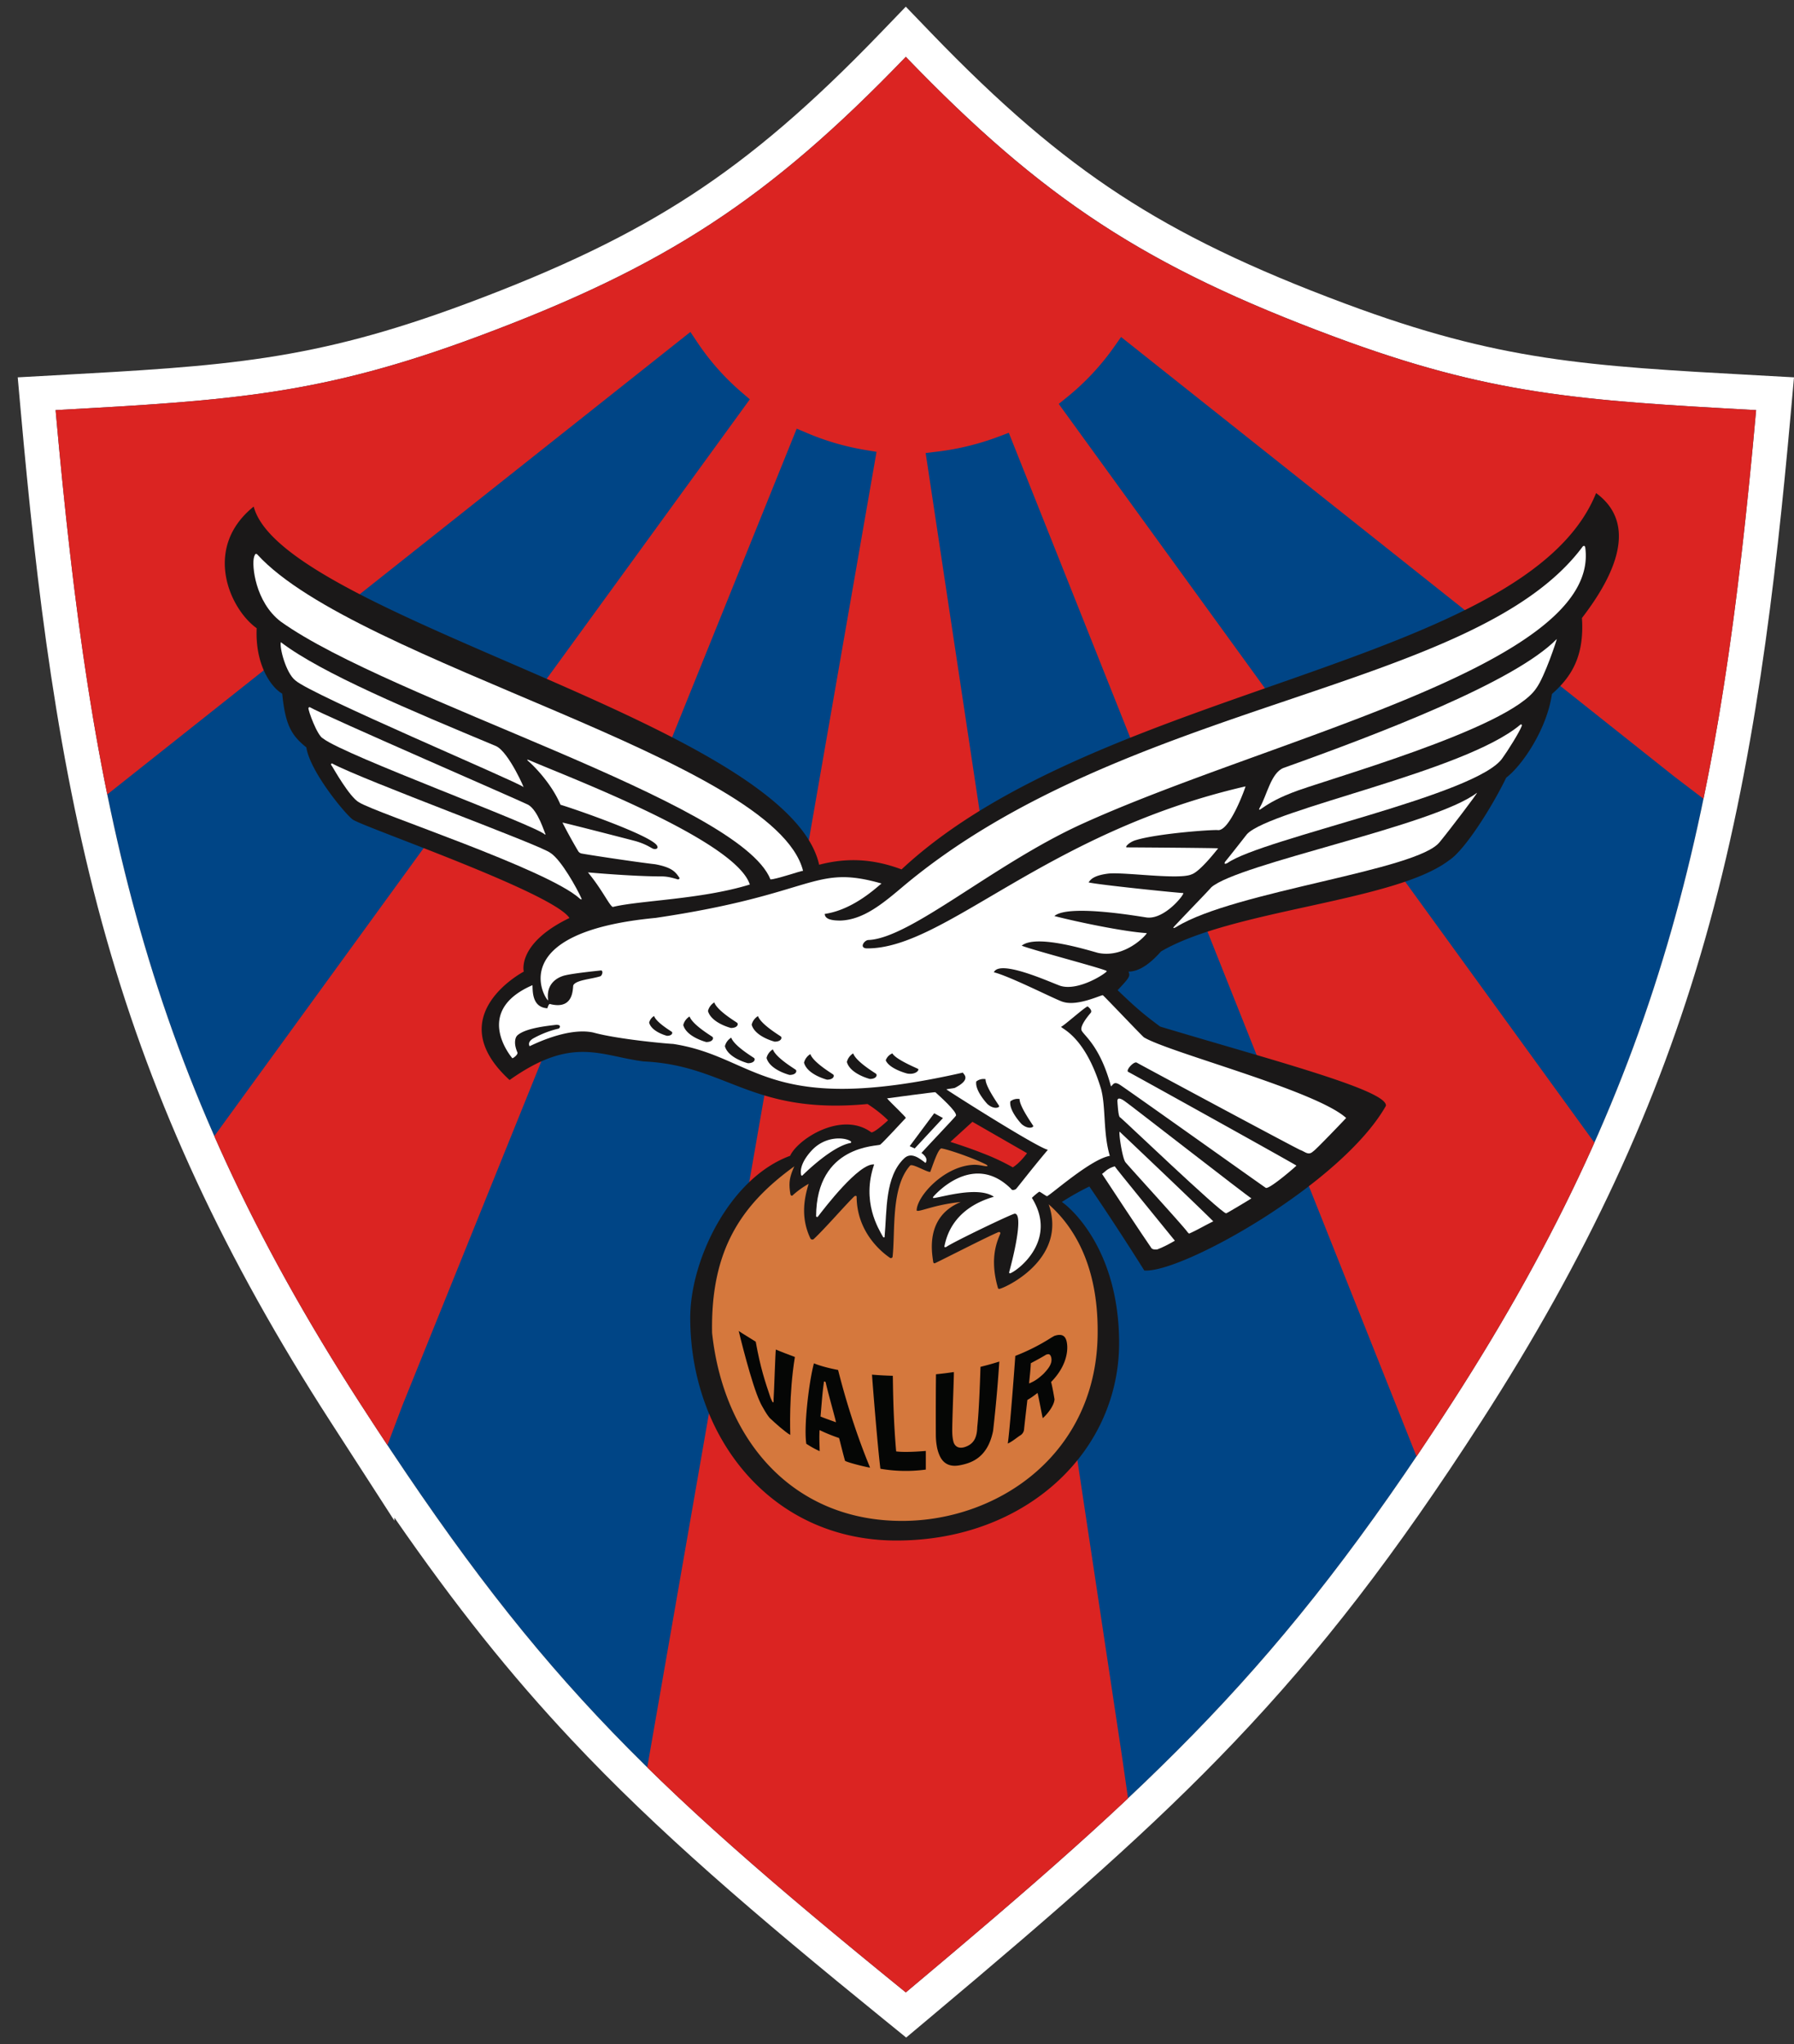 <svg xmlns="http://www.w3.org/2000/svg" xmlns:xlink="http://www.w3.org/1999/xlink" width="3072" height="3500" viewBox="0 0 3072 3500">
  <rect x="0" y="0" width="3072" height="3500" fill="#333333" stroke="none"/>
  <defs>
    <clipPath id="clip-path">
      <rect id="Rectangle_49" data-name="Rectangle 49" width="3041.654" height="3477.138" fill="none"/>
    </clipPath>
    <clipPath id="clip-VALUR_merki_">
      <rect width="3072" height="3500"/>
    </clipPath>
  </defs>
  <g id="VALUR_merki_" clip-path="url(#clip-VALUR_merki_)">
    <g id="Group_161" data-name="Group 161" transform="translate(30.346 11.431)" clip-path="url(#clip-path)">
      <path id="Path_2634" data-name="Path 2634" d="M2193.823,485.973C1872.616,366.362,1696.391,251.187,1461.38,7.279c-234.94,243.908-411.107,359.083-732.36,478.659C460.876,585.785,308.98,595.426,5.5,612.134c61.039,680.631,151.919,1128.151,520.594,1699.342v-.011c294.186,455.862,477.526,638.034,935.3,1009.8,430.73-361.336,641.186-554.034,935.289-1009.8,368.617-571.2,459.6-1018.711,520.736-1699.33-303.566-16.7-455.65-26.325-723.593-126.16" transform="translate(59.365 78.61)" fill="#004586" fill-rule="evenodd"/>
      <path id="Path_2635" data-name="Path 2635" d="M1520.745,85.889c235,243.908,411.225,359.083,732.431,478.694,267.943,99.836,420.027,109.464,723.6,126.16-61.133,680.62-152.131,1128.127-520.736,1699.33-294.115,455.768-504.571,648.466-935.3,1009.8-457.774-371.768-641.115-553.94-935.3-1009.8v.012C216.781,1818.895,125.9,1371.375,64.862,690.743c303.483-16.708,455.379-26.348,723.511-126.2C1109.638,444.971,1285.8,329.8,1520.745,85.889M1520.733,0l-42.915,44.543c-118.644,123.175-218.409,208.733-323.5,277.418C1049.165,390.694,929.884,448.287,767.594,508.7,503.922,606.884,356.1,615.026,61.582,631.239L0,634.637l5.51,61.428c26.219,292.38,62.172,603.982,146.975,901.719,80.461,282.528,202.137,544.559,382.894,824.621l109.653,169.9v-5.321c105.216,152.143,198.692,268.875,303.271,380.3,146.066,155.647,312.947,298.622,534.872,478.848l38.183,31.009,37.688-31.611c232.852-195.341,385.289-328.735,523.721-474.033,149.854-157.276,276.462-321.5,423.343-549.114,180.733-280.073,302.41-542.094,382.906-824.609,84.862-297.8,120.851-609.362,147.116-901.7l5.511-61.452-61.594-3.386c-294.693-16.2-442.612-24.331-706.059-122.5-162.3-60.437-281.584-118.042-386.753-186.774-105.122-68.7-204.922-154.267-323.59-277.418Z" fill="#fff"/>
      <path id="Path_2636" data-name="Path 2636" d="M2193.823,485.973C1872.616,366.362,1696.391,251.187,1461.38,7.279c-234.94,243.908-411.107,359.083-732.36,478.659C460.876,585.785,308.98,595.426,5.5,612.134c21.865,243.778,47.564,457.656,88.473,658.012l998.545-791.818,11.988,17.924a419.627,419.627,0,0,0,75.883,85.511l13.888,11.906L277.287,1855.141c64.956,147.659,146.078,297.195,248.8,456.334v-.011q24.266,37.611,47.6,72.791l25.546-67.682,675.309-1672.7,18.6,7.859a438.094,438.094,0,0,0,98.526,28.59l19.576,3.257-392.629,2252.4c120.072,117.865,259.389,236.368,442.776,385.289,149.016-125.016,271.661-229.843,380.535-332.356l-10.5-72.779L1495.362,685.586l20.307-2.443a449.427,449.427,0,0,0,103.836-25.322l18.218-6.832,698.213,1752.616q29.858-44.3,60.744-92.142c100.107-155.116,179.694-301.1,243.8-445.114L1723.246,601.538l14.631-11.859a426.363,426.363,0,0,0,80.013-85.546L1830,486.941,2777.309,1239.5l49.995,38.1c41.841-202.515,67.941-418.658,90.113-665.469-303.566-16.7-455.65-26.325-723.593-126.16" transform="translate(59.365 78.61)" fill="#db2422" fill-rule="evenodd"/>
      <path id="Path_2637" data-name="Path 2637" d="M1403.788,1200.795s-11.835,16.59-24.366,24.235a380.845,380.845,0,0,0-50.926-23.893c-27.2-10.773-55.965-19.706-55.965-19.706l37.746-34.4ZM2378.227,70.578c-119.317,296.97-851.146,328.793-1189.3,644.325-53.027-19.883-98.03-19.222-141.122-7.953C994.121,465.661,128.391,281.376,79.553,93.67c-87.718,70.585-41.322,175.117,5.086,208.261-2.879,64.3,26.147,102.408,43.752,112.025,5.3,54.348,16.059,71.658,41.24,91.989,6.631,41.982,66.6,114.042,79.316,123.47C265.809,641.9,591,754.041,620.254,798.1c-90.6,43.742-78.219,91.812-78.219,91.812s-144.521,75.576-24.307,185.607c107.824-76.568,155.553-41.109,229.8-31.824,143.187,6.631,183.884,91.659,383.154,72.921,21.876,13.923,35.127,27.847,35.127,27.847s-22.018,20.625-28.508,20.767c-50.455-37.322-125.948,11.044-139.2,40.058-103.493,37.959-171,178.067-171.034,277.053-.071,202.385,136.485,381.643,353.171,381.643,222.138,0,381.891-152.745,381.231-339.543-.578-163.3-87.518-233.536-98.1-240.1a459.578,459.578,0,0,1,47.139-26.537s40.366,58.349,94.1,143.849c63.989,4.837,338.057-148.438,413.715-281.95,3.61-26.561-196.922-78.667-386.5-135.671-32.473-23.87-45.735-36.46-72.921-62.313,18.561-19.882,22.549-23.859,18.561-31.812,17.239,0,35.8-11.941,55.693-34.478,121.877-71.705,400.3-85.215,493.1-155.93,26.514-16.791,72.991-90.042,98.113-141.676,27.835-21.216,69.817-83.718,78.22-143.187,33.144-29.168,55.764-64.319,51.422-130.173,44.165-57.451,103.776-155.552,24.224-213.889" transform="translate(324.533 762.208)" fill="#1a1818"/>
      <path id="Path_2638" data-name="Path 2638" d="M715.606,982.254c2.195,2.219.46,8.7-10.737,8.7-.708-.166-33.841-8.7-39.375-29.1a23.83,23.83,0,0,1,10.821-14.667c5.287,14.6,37.794,33.558,39.292,35.068m16.461-23.245a20.1,20.1,0,0,1,11.374-11.824c5.841,10.537,42.361,25.475,44.012,26.561,2.419,1.6-3.5,10.277-18.3,7.988-.779-.105-30.973-7.988-37.086-22.725M631.5,992.178c-.708-.165-33.853-8.7-39.375-29.1a23.729,23.729,0,0,1,10.82-14.655c5.275,14.584,37.794,33.546,39.292,35.056,2.184,2.218.449,8.7-10.737,8.7m-64.178-8.118c-.708-.165-33.84-8.7-39.363-29.1a23.733,23.733,0,0,1,10.82-14.655c5.274,14.585,37.793,33.546,39.292,35.057,2.183,2.218.448,8.7-10.75,8.7m-25.463-56.98c-.708-.154-33.841-8.685-39.363-29.086A23.753,23.753,0,0,1,513.3,883.339c5.286,14.584,37.806,33.546,39.293,35.056,2.194,2.219.46,8.7-10.738,8.685m-74.833-23.422c-.707-.154-33.84-8.685-39.362-29.086a23.778,23.778,0,0,1,10.82-14.666c5.275,14.6,37.782,33.557,39.28,35.068,2.195,2.218.46,8.685-10.738,8.685m-31.563,15.387c2.182,2.218.46,8.7-10.738,8.7-.72-.166-33.852-8.7-39.374-29.1a23.761,23.761,0,0,1,10.82-14.656c5.275,14.6,37.794,33.547,39.292,35.057m21.192,15.846a23.727,23.727,0,0,1,10.82-14.655c5.274,14.584,37.794,33.546,39.281,35.056,2.195,2.219.461,8.7-10.737,8.7-.708-.165-33.841-8.7-39.363-29.1M357.479,917.1c-.555-.119-26.254-6.738-30.537-22.562a18.456,18.456,0,0,1,8.4-11.362c4.083,11.316,29.309,26.017,30.466,27.186,1.7,1.723.354,6.749-8.331,6.738m529.6,78.183a20.033,20.033,0,0,1,15.917-4c-.648,12.035,22.408,44.036,23.234,45.841,1.2,2.644-8.412,6.855-19.74-2.915-.6-.519-22.041-23.2-19.41-38.927m58.325,34.065a20.021,20.021,0,0,1,15.906-4c-.625,12.023,22.431,44.036,23.244,45.841,1.216,2.643-8.413,6.856-19.74-2.915-.613-.518-22.041-23.2-19.41-38.926m984.386-948.81c-.779-2.253-1.545-3.021-3.988-1.522-183.872,248.65-784.668,262.266-1165.78,583.8-34.183,28.838-66.691,55.541-105.417,56.956-16.6,0-26.55-2.82-27.01-11.387,50.113-7.245,90.892-47.5,97.264-52.047-118.042-33.77-111.588,18.23-386.906,58.88C76.3,739.963,149.159,855.645,154.009,856.365c-5.145-35.693,27.009-42.313,29.486-42.9,16.6-3.906,57.524-7.788,61.016-8.33,3.127.082,3.292,6.1-.59,9.816-15.633,5.157-41.841,6.372-46.8,15.458-1.452,3.422,2.183,42.336-38.82,32.566-3.623-2.466-5.334,6.973-5.853,6.95-26.69-1.747-24.7-30.418-25.346-39.528C24.226,875,91.035,953.581,92.734,955.539c4.342-1.781,9.734-7.256,8.626-9.923-3.352-7.976-5.487-16.483-2.986-24.543a12.14,12.14,0,0,1,4.932-6.372c15.528-11.634,53.015-14.95,64.755-16.484,9.062.071,5.865,4.932,4.3,6.431a166.3,166.3,0,0,0-42.691,16.236c-12.366,6.513-7.587,13.64-7.481,13.994.956,0,63.458-33.2,109.016-23.434,42.313,11.717,128.261,19.316,136.685,19.528,144.768,22.183,159.246,126.137,498.636,48.579-10.03-.271,19.233,8.614-16.059,26.643-1.946.814-10.148,1.439-14.6,2.573,2.407,2.3,154.267,98.938,173.783,103.494-31.234,37.1-52.944,65.947-54.927,67.446-2.915,1.321-6.136,2.82-8.484-1.063-64.225-63.02-128.567,9.051-132.745,13.96-.79.991-.637,2.324.567,2.23,13.049-.991,75.74-21,103.174-2.207-73.31,21.287-81.983,73.323-84.72,84.745-.591,2.466,2.985,1.334,3.257,1.145,11.138-8.072,112.614-56.862,117.251-56.91,11.4,0,5.7,43.5-9.605,100.13.059.437-.259,2.773,2.254,1.771,13.983-5.581,81.334-57.181,36.649-128.934.838-1.2,13.11-11.894,13.016-10.407,1.1-.224,12.035,7.977,13.014,7.5,8.426-4.047,75.505-63.788,107.4-69-11.716-39.693-6.536-82.774-14.973-114.549-27.988-92.886-69.641-103.494-68.343-106.738,1.711,1.239,43.529-36.213,45.559-34.5,2.206,1.851,8.389,6.913,4.884,11.067-3.139,3.717-19.2,22.455-15.292,30.266,4.378,8.744,31.917,27.3,50.113,95.351,3.717-2.064,4.46-8.978,14.325-3.257,5.675,2.9,247.872,175.483,250.893,177.111,6.3,2.656,52.779-37.77,52.366-38.112-3.8-3.092-279.86-156.391-287.955-160.415-5.027-2.5,9.628-18.821,14.631-15.846,5.817,3.445,274.433,147.694,280.486,149.771,7.623,2.608,13.393,9.946,21.676,1.958,2.406-.318,56.425-56.944,56.343-57-51.706-47.068-302.457-111.825-346.139-137.96-1.428-.272-68.815-71.423-70.479-72.178-2.348-1.049-42.773,19.246-67.835,11.434-8.059-1.392-90.136-43.6-118.774-50.761,10.407-23.434,102.184,19.776,114.55,23.434,31.564,9.109,79.257-22.833,78.75-25.393-.59-3.056-127.718-36.118-145.618-43.61,24.555-20.177,113.723,7.811,130.655,12.377,47.836,9.995,85.381-33.663,83.305-33.853-40.343-2.6-120.3-19.493-158.054-29.251,24.732-21.322,152.862,2.054,158.715,2.56,31.233,3.257,65.817-41.793,61.77-41.923-10.254-.319-149.583-14.62-161.853-18.265,2.938-4.224,7.693-11.717,33.074-14.962,26.69-3.256,121.676,11.033,143.152,1.263,14.324-4.554,42.006-40.236,45.569-44.567-2.69-.7-153.429-1.723-156.142-1.64-4.826.129,3.906-9.122,14.974-12.378,35.8-11.056,126.644-17.948,140.214-17.263,20.826,3.257,48.354-74.857,47.823-74.809C1004.447,569.082,832.61,769.178,699.063,767.385c-13.014-1.05-3.421-14.384,3.469-14.336,71.506-3.056,212.1-127.871,361.8-196.981C1387.163,408.043,1958.637,282.7,1929.788,80.536" transform="translate(754.318 844.947)" fill="#fff"/>
      <path id="Path_2639" data-name="Path 2639" d="M975.429,622.1C927.263,431.4,209.889,265.9,40.979,80.6c-3.587-3.941-5.18,2.878-5.652,4.342-4.212,13.44,1.805,77.1,45.817,110.55,187.447,134.077,785.694,308.58,838.45,441.325,8.46.354,52.178-14.726,55.835-14.715" transform="translate(369.361 857.389)" fill="#fff"/>
      <path id="Path_2640" data-name="Path 2640" d="M134.192,216.912c.531.814,10.525,21.238,27.316,49.487a9.119,9.119,0,0,0,4.649,3.293c4.566,1.263,93.394,14.832,126.881,18.584,29.415,5.534,34.772,13.451,41.333,22.986,1.074,1.546-1.3,3.292-2.608,2.938-5.958-1.652-16.271-5.1-27.327-5.1-50.785,0-125.795-6.845-126.6-6.892,24.283,29.263,36.767,56.851,42.525,59.21,45.452-11.28,151.8-12.826,234.669-38.443C430.5,246.741,142.322,138.328,77.566,110.209c-2.9-1.263-5.428-1.664-1.888,1.415,12.908,11.2,40.932,40.98,55.2,74.8,20.554,5.958,151.139,50.95,164.768,69.193,3.256,4.554.33,7.149-4.236,6.5-3.6.271-10.585-7.293-31.965-13.427-4.213-1.216-118.7-30.714-125.252-31.776" transform="translate(798.583 1180.02)" fill="#fff"/>
      <path id="Path_2641" data-name="Path 2641" d="M38.527,92.216c-2.607,9.11,8.756,52.921,24.862,65.452,27.989,25.062,377.962,172.6,390.328,182.374,4.79,8.53-24.732-60.225-46.868-70-145.783-60.9-298.02-124.237-368.322-177.83" transform="translate(412.049 995.888)" fill="#fff"/>
      <path id="Path_2642" data-name="Path 2642" d="M447.386,319.869c.6,0,.979-.389.6-1.156-1.227-1.275-12.378-40.048-29.31-49.841-4.862-3.244-349.443-152.756-374.009-167.14-.449-.342-2.277.33-2.443,1.309-.932,3.162,14.82,47.352,25.05,52.26,37.759,29.287,363.944,148.426,380.109,164.568" transform="translate(455.595 1097.677)" fill="#fff"/>
      <path id="Path_2643" data-name="Path 2643" d="M46.969,109.8c-3.245,1.333-.354,3.977.6,5.44,1.876,2.9,29.7,52.4,45.652,61.167,29.227,18.68,322.457,114.445,378.2,164.947,1.369,1.238,4.248,2.925,2.632-.756-6.891-15.682-34.478-65.9-52.933-77.5C405.5,250.084,101.329,138.969,46.969,109.8" transform="translate(491.053 1185.786)" fill="#fff"/>
      <path id="Path_2644" data-name="Path 2644" d="M389.065,329.348c-3.646-1.215-209.926-161.9-216.085-165.817-.541-.342-14.016-11.069-13.368-.342.143,1.686,1.358,27.551,4.555,27.326,1.216-.071,172.166,163.542,181.6,164.45.542.391,43.669-25.5,43.3-25.617" transform="translate(1723.473 1711.01)" fill="#fff"/>
      <path id="Path_2645" data-name="Path 2645" d="M320.593,316.677c-28.4-28.591-158.7-151.989-160.133-153.336-2.561-2.407,3.894,44.119,9.64,51.966,3.966,5.415,98.375,108.436,105.961,119.233a13.412,13.412,0,0,0,3.115,3.115c13.109-5.676,27.032-14.04,41.417-20.979" transform="translate(1726.659 1763.035)" fill="#fff"/>
      <path id="Path_2646" data-name="Path 2646" d="M282.044,295.654C267.828,277.894,179.413,170,179.118,168.267c-13.675,3.9-17.6,10.547-21.758,13,.129.567,76.756,116.284,83.552,125.584,1.535,3.455,5.641,4.292,11.044,3.7,9.359-3.445,19.812-8.944,30.089-14.9" transform="translate(1699.411 1817.201)" fill="#fff"/>
      <path id="Path_2647" data-name="Path 2647" d="M689.888,91.751c-71.976,73.664-303.932,162.173-467.957,220.757-21.476,8.461-28.249,46.478-40.567,67.788-1.569,2.726-2.112,5.3,1.523,2.762,10.325-7.174,24.082-16.531,52.448-27.67,48.424-20.095,373.974-109.228,419.531-179.517C669.193,156.341,690,93.1,689.888,91.751" transform="translate(1945.593 990.866)" fill="#fff"/>
      <path id="Path_2648" data-name="Path 2648" d="M177.14,338.044c-2.925,3.257-3.257,7,3.256,3.257,59.884-41.818,429.22-116.261,470.872-179.848,7.48-10.088,29-44.107,32.828-54.773.3-.85.021-3.941-2.763-1.793-96.1,80.815-426.091,144.06-467.709,187.058-6.017,7.645-28.343,36.342-36.485,46.1" transform="translate(1891.444 1124.659)" fill="#fff"/>
      <path id="Path_2649" data-name="Path 2649" d="M232.657,275.9c-3.115,4.153-45.6,47.706-62.985,66.444-4.378,4.719-.625,3.74,3.447,1.215,98.666-61.063,413.9-96.449,450.893-145.453,16.92-20.5,64.934-83.753,63.611-84.037C614.5,170.22,279.2,235.259,232.657,275.9" transform="translate(1811.195 1231.857)" fill="#fff"/>
      <path id="Path_2650" data-name="Path 2650" d="M333.079,201.789l-48.354,52.072-8.614-3.908,42.006-56.365Zm-13.014-44.259c-.532-.509-80.473,10.148-82.715,10.56,6.337,7.576,35.043,34.172,31.941,33.7-6.195,6.513-38.4,41.559-43.6,45.559-3.846,2.961-109.31-.379-109.829,122.632.129.932,2.111,1.852,2.95.754,11.751-15.315,70.348-91.964,96.46-89.534-22.042,63.871,7.54,110.148,15.115,123.977.767,1.38,2.632,1.287,2.726.26,4.236-46.007.4-103.01,33.581-134.656,12.366-11.717,26.678.424,36.449,7.811.448-.4,6.5-7.387-6.88-17.109,13.381-14.785,57.476-61.05,58.951-63.6,3.528-6.1-29.936-35.447-35.151-40.355" transform="translate(1251.253 1701.047)" fill="#fff"/>
      <path id="Path_2651" data-name="Path 2651" d="M198.991,171.928c-30.112,5.346-73.511,46.737-82.419,55.493-1.05,1.039-2.171.556-2.56-1.51-1.109-5.935-.862-20.107,17.841-40.638,24.295-26.667,58.856-23.01,67.647-15.871a1.6,1.6,0,0,1-.508,2.525" transform="translate(1227.287 1773.541)" fill="#fff"/>
      <path id="Path_2652" data-name="Path 2652" d="M156.245,193.824l-10.43.059v30.879l10.607-.059c10.8,0,16.46-7.208,16.46-15.786,0-4.968-1.545-15.093-16.637-15.093" transform="translate(1574.731 2093.205)" fill="#e38c71"/>
      <path id="Path_2653" data-name="Path 2653" d="M132.292,194.062,118.063,243.8h26.926l-12.355-49.734Z" transform="translate(1275.023 2095.777)" fill="#e38c71"/>
      <path id="Path_2654" data-name="Path 2654" d="M677.195,261.4c31.492,89.972-66.42,139.471-83.258,144.508-3.138.945-3.528-1-3.575-1.321-15.363-52.46-.3-81.877,3.977-93.039.7-1.852-.979-3.492-3.789-2.313-19.8,8.317-91.741,45.275-107.61,52.767-2.018.968-3.2-.153-3.481-2.228-2.219-15.883-13.876-77.17,47.257-102.35-46.4,4.637-71.742,17.982-75.564,14.583,0-23.858,46.408-75.682,96.779-78.23,7.74-.4,14.808,1.37,20.354,2.184,6.62.991,4.154-1.522,1-3.1-19.764-9.924-60.177-24.343-75.045-27.091-6.029-2.123-16.838,33.062-19.894,40.213-6.229.27-30.749-15.046-34.466-10.868-33.145,37.285-25.1,113.016-29.972,156.308-.164,1.4-2.82,2.69-4.236,1.734-16.909-11.409-57.063-45.888-57.31-105.027-.012-1.309-2.5-1.781-4.165-.176-15,14.442-49.783,54.7-69.192,72.826a3.72,3.72,0,0,1-5.758-.9c-17.1-35.895-10.679-68.791-3.044-93.57a150.56,150.56,0,0,0-27.516,19.8c-1.959,1.782-3.575-.8-3.835-2.442-2.961-18.891-1.71-28.166,6.82-47.34C150.866,262.056,98.169,339.46,100.859,481.493c19.516,182.94,137.512,321.95,325.218,321.95,166.2,0,335.013-116.475,335.013-323.626.6-122.963-47.66-186.6-83.9-218.421" transform="translate(1088.165 1789.146)" fill="#d5783d"/>
      <path id="Path_2655" data-name="Path 2655" d="M170,208.217c-13.368-2.559-29.64-6.513-41.391-11.362-8.436,31.422-17.641,108.013-13.039,137.805,7.989,4.85,11.988,7.564,22.891,12.567-.259-12.518-.979-23.74-.142-36.047a296.976,296.976,0,0,0,33.357,13.571c.7,1.852,7.481,29.969,10.289,39.089,6.833,3.836,40.45,11.575,42.751,11.575-1.121-3.644-29.877-68.755-54.716-167.2M166.3,297.764c-7.15-2.665-19.092-6.762-26.385-9.84,2.514-28.071,3.069-40.013,5.948-59.767,1.286-.764,2.726.627,2.808,1.016,4.531,20.142,18.136,67.482,17.628,68.591" transform="translate(1234.782 2125.938)" fill="#050605"/>
      <path id="Path_2656" data-name="Path 2656" d="M245.439,211.283c-.932-14.939-6.406-21.936-21.664-16.967-.707.222-4.07,2.324-4.849,2.618a345.519,345.519,0,0,1-62.384,31.718c-1.663,24.589-9.475,127.683-12.861,150.1,7.976-3.622,15.517-10.289,21.238-13.889A13.464,13.464,0,0,0,171.61,353.9c.99-10.454,4.813-42.821,5.6-49.853,6.078-3.361,11.329-7.316,17.417-11.929.838,1.747,8,40.13,8.919,43.139,7.329-6.312,19.281-20.768,20.154-32.166-.342-2.349-3.6-21.816-5.888-29.734,25.888-26.349,28.32-51.093,27.622-62.078m-40.555,48.048c-7.126,6.537-13.535,11.881-23.3,15.916a1.176,1.176,0,0,1-1.429.237c1.287-13.886,2.573-23.412,2.962-34.266,8.414-4.532,18.02-9.616,26.148-14.619a12.4,12.4,0,0,1,3.187-.767c3.74-.625,5.356,3.506,5.875,6.927,1.534,10.054-6.029,18.631-13.439,26.573" transform="translate(1551.685 2081.396)" fill="#050605"/>
      <path id="Path_2657" data-name="Path 2657" d="M242.016,196.6c-2.028,29.371-4.235,61.393-10.62,118.443-9.215,46.15-36.99,55.424-57.686,59.222-16.118,2.951-27.516-2.549-33.794-16.378a66.517,66.517,0,0,1-4.78-15.551,112.941,112.941,0,0,1-1.805-19.209c-.235-33.205-.011-92.238.261-104.78q15.539-1.506,30.56-3.787c.461,3.481-2.372,67.834-2.773,97.676-.07,7.1.224,14.159,1.96,21.192,1.921,7.8,8.483,12.992,19.267,9.628,8.934-2.787,15.269-8.024,18.49-16.247,2.265-5.8,2.96-11.847,3.127-17.982,3.4-30.622,5.1-89.808,5.593-103.211q16.6-4.038,32.2-9.016" transform="translate(1438.846 2123.153)" fill="#050605"/>
      <path id="Path_2658" data-name="Path 2658" d="M216.129,361.023a255.352,255.352,0,0,1-77.782-1.415c-4.944-39.953-13.227-143.966-14.371-161.11,11.681,1,23.575,1.639,35.61,1.946.426,10.785.213,66.466,5.77,129.453,13.83,1.923,38.8.224,50.774-.767Z" transform="translate(1338.87 2143.67)" fill="#050605"/>
      <path id="Path_2659" data-name="Path 2659" d="M200.844,236.724c-10.526,64.389-7.918,127.777-7.918,133.453-8.719-4.766-26.4-20.767-33.617-27.539-4.2-3.034-15.257-21.841-18.443-29.38-14.254-30.528-34.443-113.585-36.236-121.1,6.135,4.449,19.752,12.283,29.134,18.372,8.141,45.039,15.9,67.988,25.486,96.331,3.729,9.523,5.582,10.29,5.121,1.888.791-8.672,3.033-82.9,3.894-84.8,3.787,1.842,25.853,10.337,32.579,12.779" transform="translate(1129.963 2075.201)" fill="#050605"/>
    </g>
  </g>
</svg>
